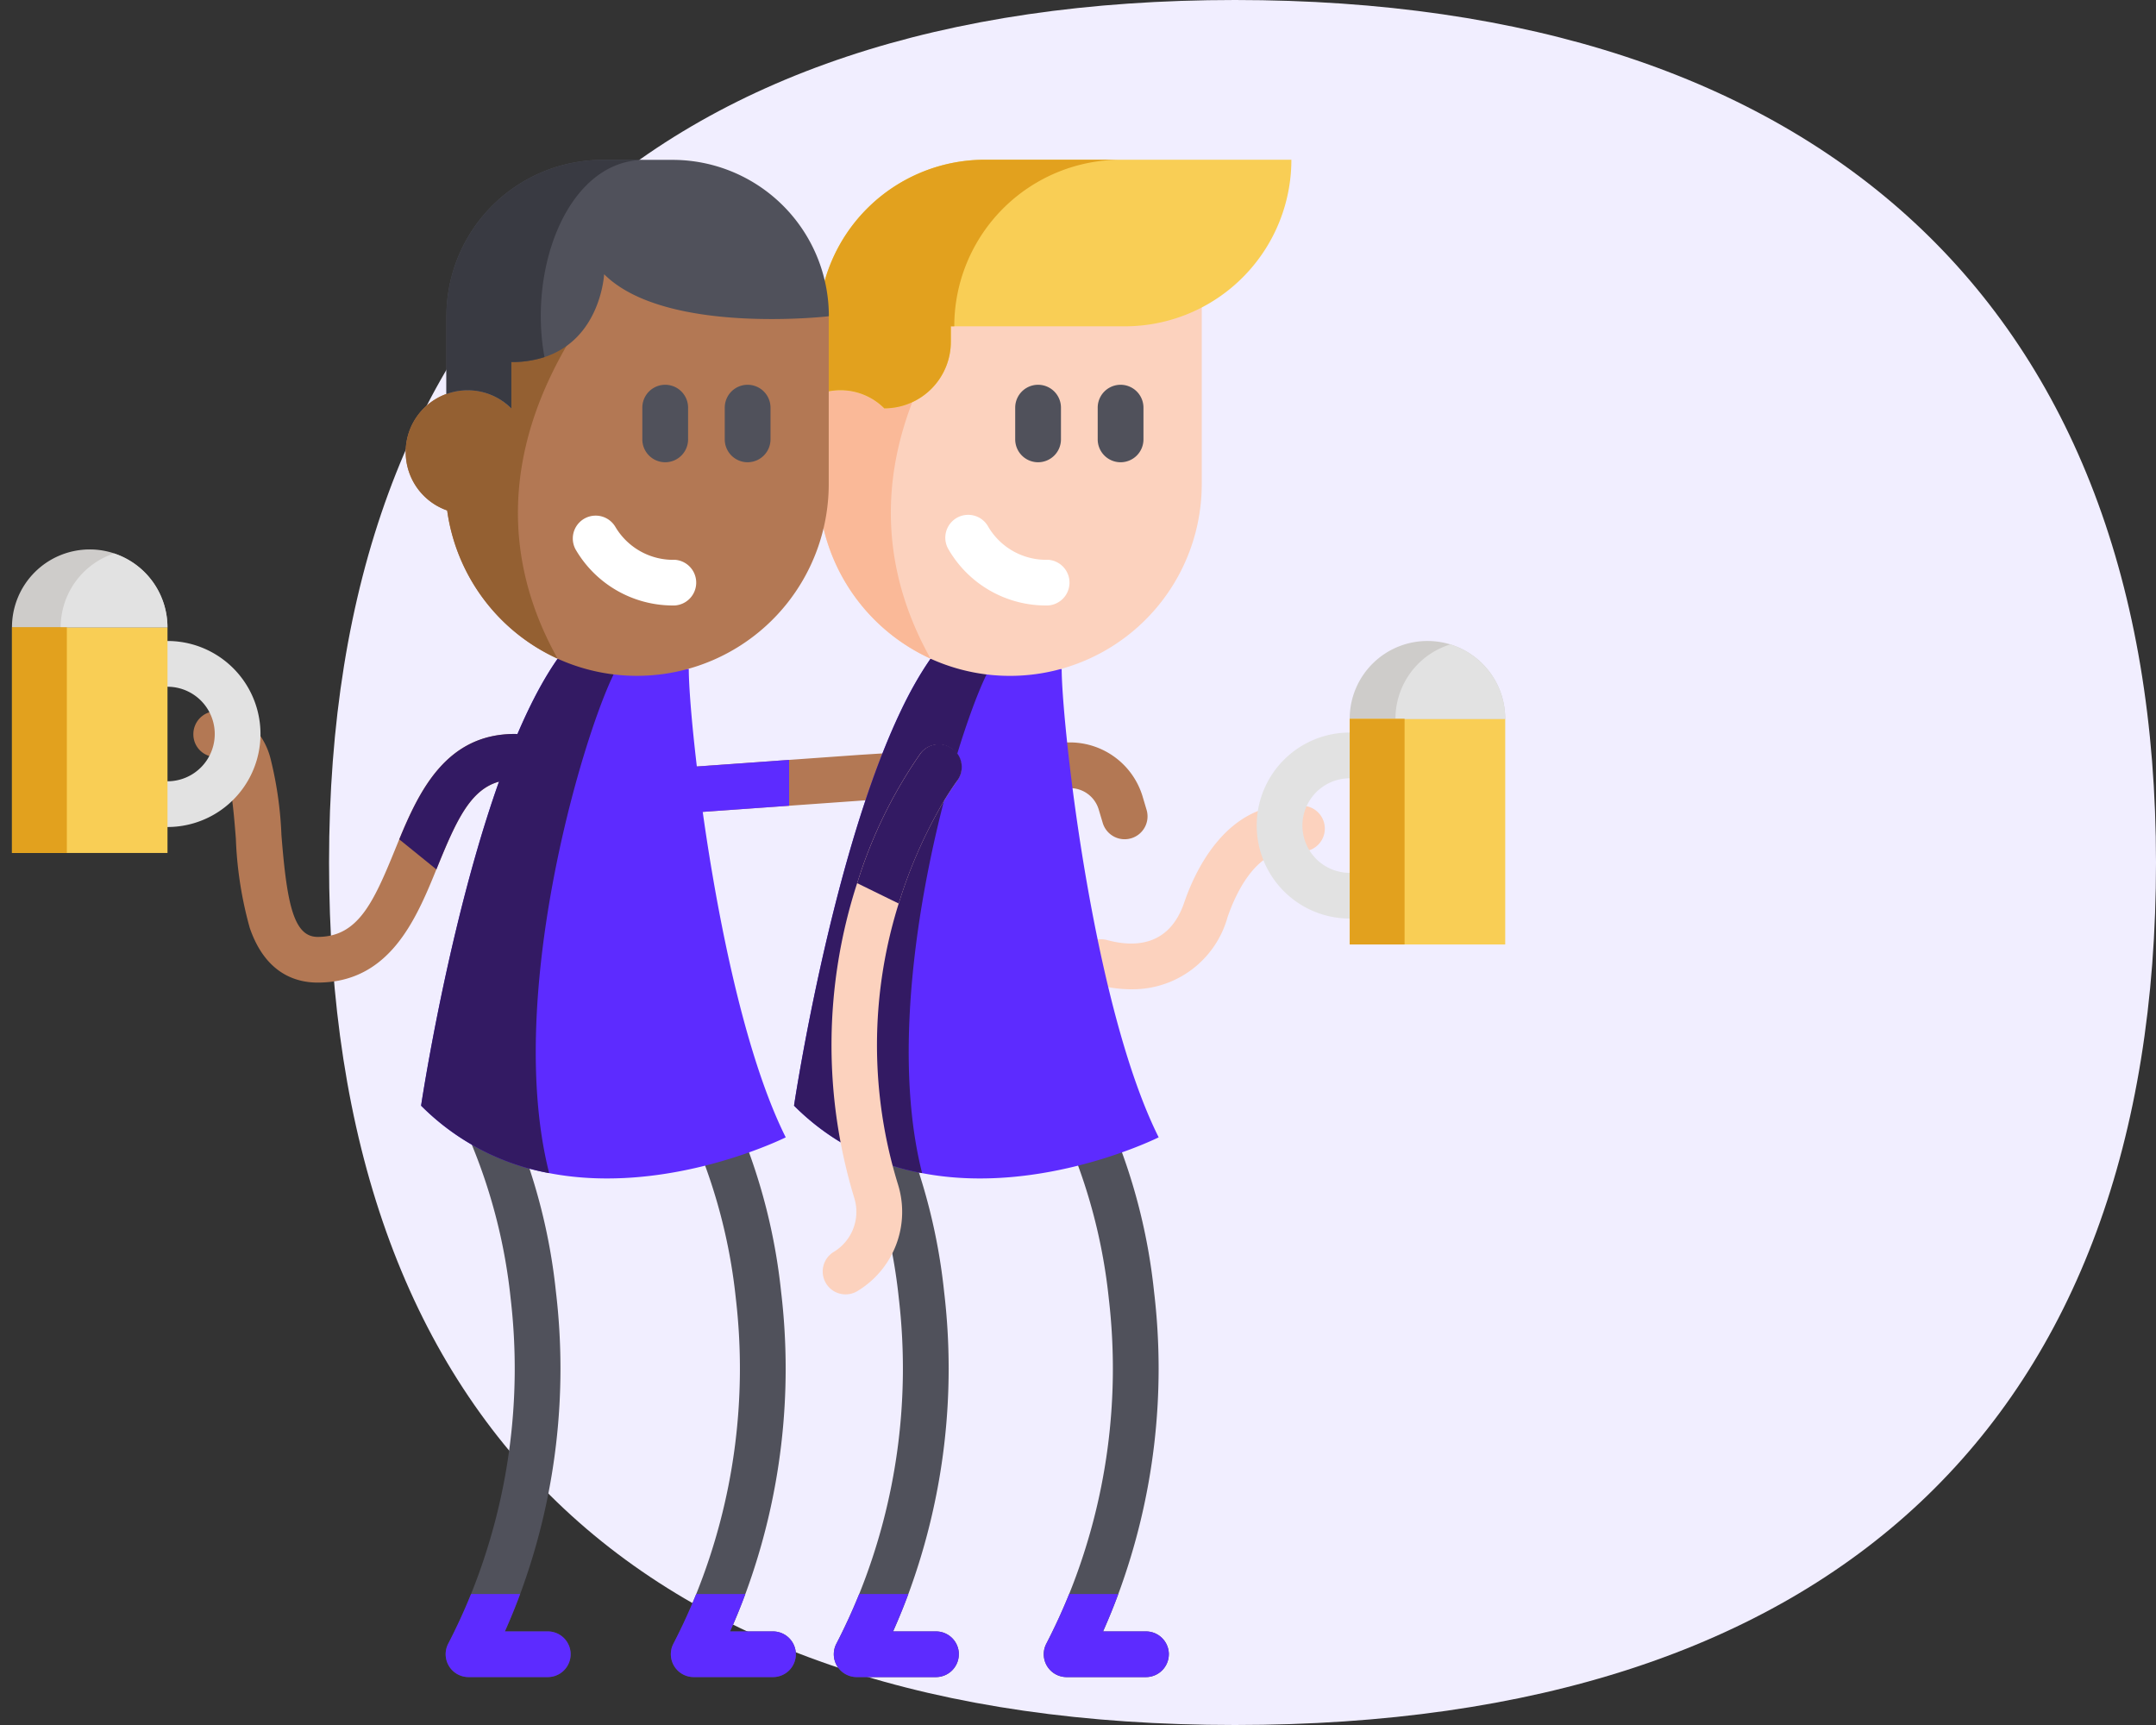 <svg xmlns="http://www.w3.org/2000/svg" xmlns:xlink="http://www.w3.org/1999/xlink" width="135" height="108" viewBox="0 0 135 108"><rect x="0" y="0" width="135" height="108" fill="#333333" stroke="none"/><defs><clipPath id="clip-path"><rect id="Rectangle_2174" data-name="Rectangle 2174" width="95" height="95" transform="translate(350 3020)" fill="#fff" stroke="#707070" stroke-width="1"></rect></clipPath></defs><g id="Groupe_5697" data-name="Groupe 5697" transform="translate(-350 -3010)"><path id="Trac&#xE9;_61" data-name="Trac&#xE9; 61" d="M0,71.64c0-34.812,20.132-54,56.726-54s57.67,19.188,57.67,54-20.132,54-57.67,54S0,106.452,0,71.64Z" transform="translate(370.604 2992.36)" fill="#f1eeff"></path><g id="Groupe_de_masques_8" data-name="Groupe de masques 8" clip-path="url(#clip-path)"><g id="friendsbip_1_-01" data-name="friendsbip(1)-01" transform="translate(350 3020)"><path id="Trac&#xE9;_3352" data-name="Trac&#xE9; 3352" d="M70.834,51.938a8.57,8.57,0,0,1-2.243-.314,1.432,1.432,0,1,1,.746-2.765c1.677.453,3.872.412,4.815-2.355.612-1.8,2.473-6,6.49-6.108a7.282,7.282,0,0,1,1.032.058,1.432,1.432,0,1,1-.371,2.839,4.322,4.322,0,0,0-.586-.033c-2.217.058-3.434,2.933-3.854,4.167a6.163,6.163,0,0,1-6.03,4.509Z" fill="#fcd2be"></path><path id="Trac&#xE9;_3353" data-name="Trac&#xE9; 3353" d="M33.658,37.38a1.433,1.433,0,0,1-1.432,1.432c-2.488,0-3.459,2.074-4.835,5.457l-.067.163c-1.3,3.2-2.961,7.086-7.435,7.086-1.4,0-3.279-.594-4.249-3.42a23.93,23.93,0,0,1-.872-5.6c-.15-1.909-.4-5.106-1.228-5.106a1.411,1.411,0,0,1-1.432-1.432,1.433,1.433,0,0,1,1.432-1.432,3.136,3.136,0,0,1,1.848.568,4.418,4.418,0,0,1,1.557,2.421,23.518,23.518,0,0,1,.677,4.756c.341,4.325.768,6.385,2.266,6.385,2.5,0,3.47-2.078,4.848-5.466.085-.208.173-.421.26-.636,1.277-3.093,2.982-6.6,7.229-6.6a1.433,1.433,0,0,1,1.432,1.432Z" fill="#b37854"></path><g id="Groupe_5710" data-name="Groupe 5710"><path id="Trac&#xE9;_3354" data-name="Trac&#xE9; 3354" d="M10.487,41.78a1.432,1.432,0,0,1,0-2.865,2.959,2.959,0,0,0,0-5.919,1.432,1.432,0,1,1,0-2.865,5.823,5.823,0,0,1,0,11.647Z" fill="#e2e2e2"></path><path id="Trac&#xE9;_3355" data-name="Trac&#xE9; 3355" d="M84.513,47.509a5.822,5.822,0,1,1,0-11.645,1.432,1.432,0,0,1,0,2.865,2.959,2.959,0,1,0,0,5.919,1.432,1.432,0,0,1,0,2.865Z" fill="#e2e2e2"></path></g><g id="Groupe_5711" data-name="Groupe 5711"><path id="Trac&#xE9;_3356" data-name="Trac&#xE9; 3356" d="M73.187,93.568A1.433,1.433,0,0,1,71.755,95H66.789a1.432,1.432,0,0,1-1.273-2.089q.81-1.57,1.431-3.113a37.755,37.755,0,0,0,2.481-18.5,34.626,34.626,0,0,0-2.394-9.537,1.432,1.432,0,0,1,2.6-1.2,36.632,36.632,0,0,1,2.627,10.3A40.705,40.705,0,0,1,70.024,89.8q-.429,1.163-.954,2.342h2.687a1.432,1.432,0,0,1,1.432,1.432Z" fill="#50515b"></path><path id="Trac&#xE9;_3357" data-name="Trac&#xE9; 3357" d="M60.037,93.568A1.432,1.432,0,0,1,58.6,95H53.643a1.431,1.431,0,0,1-1.273-2.089c.54-1.045,1.015-2.086,1.431-3.113a37.821,37.821,0,0,0,2.481-18.5,34.626,34.626,0,0,0-2.394-9.537,1.432,1.432,0,0,1,2.6-1.2,36.708,36.708,0,0,1,2.627,10.3A40.757,40.757,0,0,1,56.878,89.8q-.431,1.161-.956,2.342h2.687a1.431,1.431,0,0,1,1.432,1.432Z" fill="#50515b"></path><path id="Trac&#xE9;_3358" data-name="Trac&#xE9; 3358" d="M49.834,93.568A1.433,1.433,0,0,1,48.4,95H43.437a1.432,1.432,0,0,1-1.273-2.087q.81-1.57,1.432-3.115a37.794,37.794,0,0,0,2.479-18.5,34.677,34.677,0,0,0-2.394-9.537,1.432,1.432,0,0,1,2.6-1.2,36.634,36.634,0,0,1,2.627,10.3A40.7,40.7,0,0,1,46.671,89.8q-.429,1.163-.956,2.342H48.4a1.432,1.432,0,0,1,1.432,1.432Z" fill="#50515b"></path><path id="Trac&#xE9;_3359" data-name="Trac&#xE9; 3359" d="M35.731,93.568A1.432,1.432,0,0,1,34.3,95H29.337a1.432,1.432,0,0,1-1.273-2.087q.81-1.57,1.432-3.115a37.794,37.794,0,0,0,2.479-18.5,34.677,34.677,0,0,0-2.394-9.537,1.432,1.432,0,0,1,2.6-1.2,36.634,36.634,0,0,1,2.627,10.3A40.749,40.749,0,0,1,32.571,89.8q-.429,1.161-.956,2.342H34.3a1.431,1.431,0,0,1,1.432,1.432Z" fill="#50515b"></path></g><path id="Trac&#xE9;_3360" data-name="Trac&#xE9; 3360" d="M70.829,42.483a1.374,1.374,0,0,1-.41.061,1.434,1.434,0,0,1-1.371-1.024l-.254-.848a1.872,1.872,0,0,0-1.783-1.329h-.751l-12.246.776-4.6.327-6.258.445a1.431,1.431,0,0,1-.2-2.856l6.461-.46,4.409-.314,12.3-.779h.887a4.756,4.756,0,0,1,4.529,3.373l.252.848a1.431,1.431,0,0,1-.963,1.781Z" fill="#b37854"></path><path id="Trac&#xE9;_3361" data-name="Trac&#xE9; 3361" d="M72.549,61.208s-7.359,3.679-14.808,2.24a15.176,15.176,0,0,1-8.021-4.223s2.33-15.617,6.7-24.743a23.017,23.017,0,0,1,1.85-3.242l2.716.21,5.492.425c0,.764.1,2.258.3,4.208.679,6.667,2.548,18.673,5.774,25.125Z" fill="#5d2bff"></path><path id="Trac&#xE9;_3362" data-name="Trac&#xE9; 3362" d="M49.411,37.575v2.872l-6.258.445a1.431,1.431,0,0,1-.2-2.856l6.461-.46Z" fill="#5d2bff"></path><path id="Trac&#xE9;_3363" data-name="Trac&#xE9; 3363" d="M57.74,63.448a15.176,15.176,0,0,1-8.021-4.223s2.991-20.045,8.55-27.984l2.716.21.787.777C59.739,36.4,54.978,52.562,57.74,63.45Z" fill="#331a63"></path><path id="Trac&#xE9;_3364" data-name="Trac&#xE9; 3364" d="M49.2,61.208s-7.359,3.679-14.808,2.24a15.176,15.176,0,0,1-8.021-4.223s2.991-20.045,8.55-27.984l2.716.21,5.492.425C43.125,35.25,45.027,52.87,49.2,61.208Z" fill="#5d2bff"></path><path id="Trac&#xE9;_3365" data-name="Trac&#xE9; 3365" d="M34.387,63.448a15.176,15.176,0,0,1-8.021-4.223s2.991-20.045,8.55-27.984l2.716.21.787.777C36.386,36.4,31.625,52.562,34.387,63.45Z" fill="#331a63"></path><g id="Groupe_5712" data-name="Groupe 5712"><path id="Trac&#xE9;_3366" data-name="Trac&#xE9; 3366" d="M59.915,38.909a19,19,0,0,0-1.215,1.95,30.182,30.182,0,0,0-2.293,5.288c-.046.141-.089.28-.134.421a29.582,29.582,0,0,0-.028,17.642,5.786,5.786,0,0,1-2.557,6.622,1.431,1.431,0,0,1-1.965-.481,1.434,1.434,0,0,1,.479-1.969,2.93,2.93,0,0,0,1.3-3.344,32.831,32.831,0,0,1,.169-19.746c.017-.052.032-.1.05-.15a29.275,29.275,0,0,1,3.911-7.964,1.43,1.43,0,1,1,2.28,1.727Z" fill="#fcd2be"></path><path id="Trac&#xE9;_3367" data-name="Trac&#xE9; 3367" d="M75.249,5.852V20.314A12.012,12.012,0,0,1,58.267,31.239h0a12.014,12.014,0,0,1-6.913-9.279,3.872,3.872,0,1,1,4.015-6.392l1.008-5.78.687-3.935H75.245Z" fill="#fcd2be"></path></g><path id="Trac&#xE9;_3368" data-name="Trac&#xE9; 3368" d="M58.269,31.237a12.008,12.008,0,0,1-6.913-9.277,3.872,3.872,0,1,1,4.015-6.392l1.008-5.78,3.16.642C58.21,12.727,52.6,21.11,58.269,31.237Z" fill="#fab998"></path><path id="Trac&#xE9;_3369" data-name="Trac&#xE9; 3369" d="M80.861,0a10.429,10.429,0,0,1-10.43,10.43H59.538V11.4a4.168,4.168,0,0,1-4.169,4.167,3.873,3.873,0,0,0-4.127-.876V10.43A10.43,10.43,0,0,1,61.67,0H80.859Z" fill="#f9ce55"></path><path id="Trac&#xE9;_3370" data-name="Trac&#xE9; 3370" d="M70.183,0H61.672a10.431,10.431,0,0,0-10.43,10.43v4.26a3.873,3.873,0,0,1,4.127.876A4.168,4.168,0,0,0,59.538,11.4V10.43h.215A10.431,10.431,0,0,1,70.183,0Z" fill="#e2a11e"></path><g id="Groupe_5713" data-name="Groupe 5713"><path id="Trac&#xE9;_3371" data-name="Trac&#xE9; 3371" d="M65,18.941a1.433,1.433,0,0,1-1.432-1.432V15.523a1.432,1.432,0,1,1,2.865,0v1.985A1.433,1.433,0,0,1,65,18.941Z" fill="#50515b"></path><path id="Trac&#xE9;_3372" data-name="Trac&#xE9; 3372" d="M70.166,18.941a1.433,1.433,0,0,1-1.432-1.432V15.523a1.432,1.432,0,0,1,2.865,0v1.985A1.433,1.433,0,0,1,70.166,18.941Z" fill="#50515b"></path></g><path id="Trac&#xE9;_3373" data-name="Trac&#xE9; 3373" d="M65.552,27.908c-.026,0-.052,0-.078,0a7.047,7.047,0,0,1-6.08-3.509,1.432,1.432,0,1,1,2.486-1.421,4.207,4.207,0,0,0,3.746,2.069,1.433,1.433,0,0,1-.074,2.863Z" fill="#fff"></path><path id="Trac&#xE9;_3374" data-name="Trac&#xE9; 3374" d="M51.892,9.793l0,10.521A12.012,12.012,0,0,1,34.914,31.239h0A12.01,12.01,0,0,1,28,21.959a3.872,3.872,0,1,1,4.015-6.392l1.008-5.78.688-3.935L51.89,9.793Z" fill="#b37854"></path><path id="Trac&#xE9;_3375" data-name="Trac&#xE9; 3375" d="M34.916,31.237A12,12,0,0,1,28,21.959a3.872,3.872,0,1,1,4.015-6.392L30.7,9.8l5.488.635c-1.329,2.3-6.939,10.68-1.269,20.807Z" fill="#946032"></path><path id="Trac&#xE9;_3376" data-name="Trac&#xE9; 3376" d="M27.954,9.8v4.867a3.865,3.865,0,0,1,4.063.9v-2.9a6.565,6.565,0,0,0,2.076-.31c3.535-1.158,3.735-5.188,3.735-5.188C41.657,10.992,51.9,9.8,51.9,9.8A9.791,9.791,0,0,0,42.106.009H37.744A9.79,9.79,0,0,0,27.954,9.8Z" fill="#50515b"></path><path id="Trac&#xE9;_3377" data-name="Trac&#xE9; 3377" d="M27.954,9.8v4.867a3.865,3.865,0,0,1,4.063.9v-2.9a6.565,6.565,0,0,0,2.076-.31C33.051,6.713,35.592.009,40.366.009H37.744A9.79,9.79,0,0,0,27.954,9.8Z" fill="#393a42"></path><g id="Groupe_5714" data-name="Groupe 5714"><path id="Trac&#xE9;_3378" data-name="Trac&#xE9; 3378" d="M41.652,18.941a1.433,1.433,0,0,1-1.432-1.432V15.523a1.432,1.432,0,0,1,2.865,0v1.985A1.433,1.433,0,0,1,41.652,18.941Z" fill="#50515b"></path><path id="Trac&#xE9;_3379" data-name="Trac&#xE9; 3379" d="M46.813,18.941a1.433,1.433,0,0,1-1.432-1.432V15.523a1.432,1.432,0,1,1,2.865,0v1.985a1.433,1.433,0,0,1-1.432,1.432Z" fill="#50515b"></path></g><path id="Trac&#xE9;_3380" data-name="Trac&#xE9; 3380" d="M42.2,27.908c-.026,0-.052,0-.078,0a7.049,7.049,0,0,1-6.08-3.507,1.432,1.432,0,0,1,2.486-1.421,4.207,4.207,0,0,0,3.746,2.069A1.433,1.433,0,0,1,42.2,27.91Z" fill="#fff"></path><g id="Groupe_5715" data-name="Groupe 5715"><path id="Trac&#xE9;_3381" data-name="Trac&#xE9; 3381" d="M35.731,93.568A1.432,1.432,0,0,1,34.3,95H29.337a1.432,1.432,0,0,1-1.273-2.087q.81-1.57,1.432-3.115h3.073q-.429,1.161-.956,2.342H34.3a1.431,1.431,0,0,1,1.432,1.432Z" fill="#5d2bff"></path><path id="Trac&#xE9;_3382" data-name="Trac&#xE9; 3382" d="M49.834,93.568A1.433,1.433,0,0,1,48.4,95H43.437a1.432,1.432,0,0,1-1.273-2.087q.81-1.57,1.432-3.115h3.073q-.429,1.163-.956,2.342H48.4a1.432,1.432,0,0,1,1.432,1.432Z" fill="#5d2bff"></path></g><g id="Groupe_5716" data-name="Groupe 5716"><path id="Trac&#xE9;_3383" data-name="Trac&#xE9; 3383" d="M60.037,93.568A1.432,1.432,0,0,1,58.6,95H53.643a1.431,1.431,0,0,1-1.273-2.089c.54-1.045,1.015-2.086,1.431-3.113h3.075q-.431,1.161-.956,2.342h2.687a1.431,1.431,0,0,1,1.432,1.432Z" fill="#5d2bff"></path><path id="Trac&#xE9;_3384" data-name="Trac&#xE9; 3384" d="M73.187,93.568A1.433,1.433,0,0,1,71.755,95H66.789a1.432,1.432,0,0,1-1.273-2.089q.81-1.57,1.431-3.113h3.075q-.429,1.163-.954,2.342h2.687a1.432,1.432,0,0,1,1.432,1.432Z" fill="#5d2bff"></path></g><path id="Trac&#xE9;_3385" data-name="Trac&#xE9; 3385" d="M59.915,38.909a19,19,0,0,0-1.215,1.95,30.182,30.182,0,0,0-2.293,5.288c-.046.141-.089.28-.134.421l-2.6-1.273c.017-.052.032-.1.05-.15a29.274,29.274,0,0,1,3.911-7.964,1.431,1.431,0,1,1,2.28,1.729Z" fill="#331a63"></path><rect id="Rectangle_2184" data-name="Rectangle 2184" width="9.738" height="14.129" transform="translate(84.513 35.002)" fill="#f9ce55"></rect><path id="Trac&#xE9;_3386" data-name="Trac&#xE9; 3386" d="M94.25,35H84.513a4.868,4.868,0,0,1,4.869-4.869A4.866,4.866,0,0,1,94.25,35Z" fill="#ceccca"></path><path id="Trac&#xE9;_3387" data-name="Trac&#xE9; 3387" d="M94.25,35H87.378a4.868,4.868,0,0,1,3.438-4.654A4.864,4.864,0,0,1,94.25,35Z" fill="#e2e2e2"></path><rect id="Rectangle_2185" data-name="Rectangle 2185" width="3.436" height="14.129" transform="translate(84.513 35.002)" fill="#e2a11e"></rect><path id="Trac&#xE9;_3388" data-name="Trac&#xE9; 3388" d="M33.658,37.38a1.433,1.433,0,0,1-1.432,1.432c-2.488,0-3.459,2.074-4.835,5.457l-.067.163L25,42.551c1.277-3.093,2.982-6.6,7.229-6.6A1.433,1.433,0,0,1,33.658,37.38Z" fill="#331a63"></path><rect id="Rectangle_2186" data-name="Rectangle 2186" width="9.738" height="14.129" transform="translate(0.75 29.274)" fill="#f9ce55"></rect><path id="Trac&#xE9;_3389" data-name="Trac&#xE9; 3389" d="M10.487,29.276H.75A4.87,4.87,0,0,1,5.618,24.4a4.771,4.771,0,0,1,1.527.247A4.873,4.873,0,0,1,10.487,29.276Z" fill="#ceccca"></path><path id="Trac&#xE9;_3390" data-name="Trac&#xE9; 3390" d="M10.487,29.276H3.8a4.868,4.868,0,0,1,3.342-4.624,4.871,4.871,0,0,1,3.342,4.624Z" fill="#e2e2e2"></path><rect id="Rectangle_2187" data-name="Rectangle 2187" width="3.436" height="14.129" transform="translate(0.75 29.274)" fill="#e2a11e"></rect></g></g></g></svg>